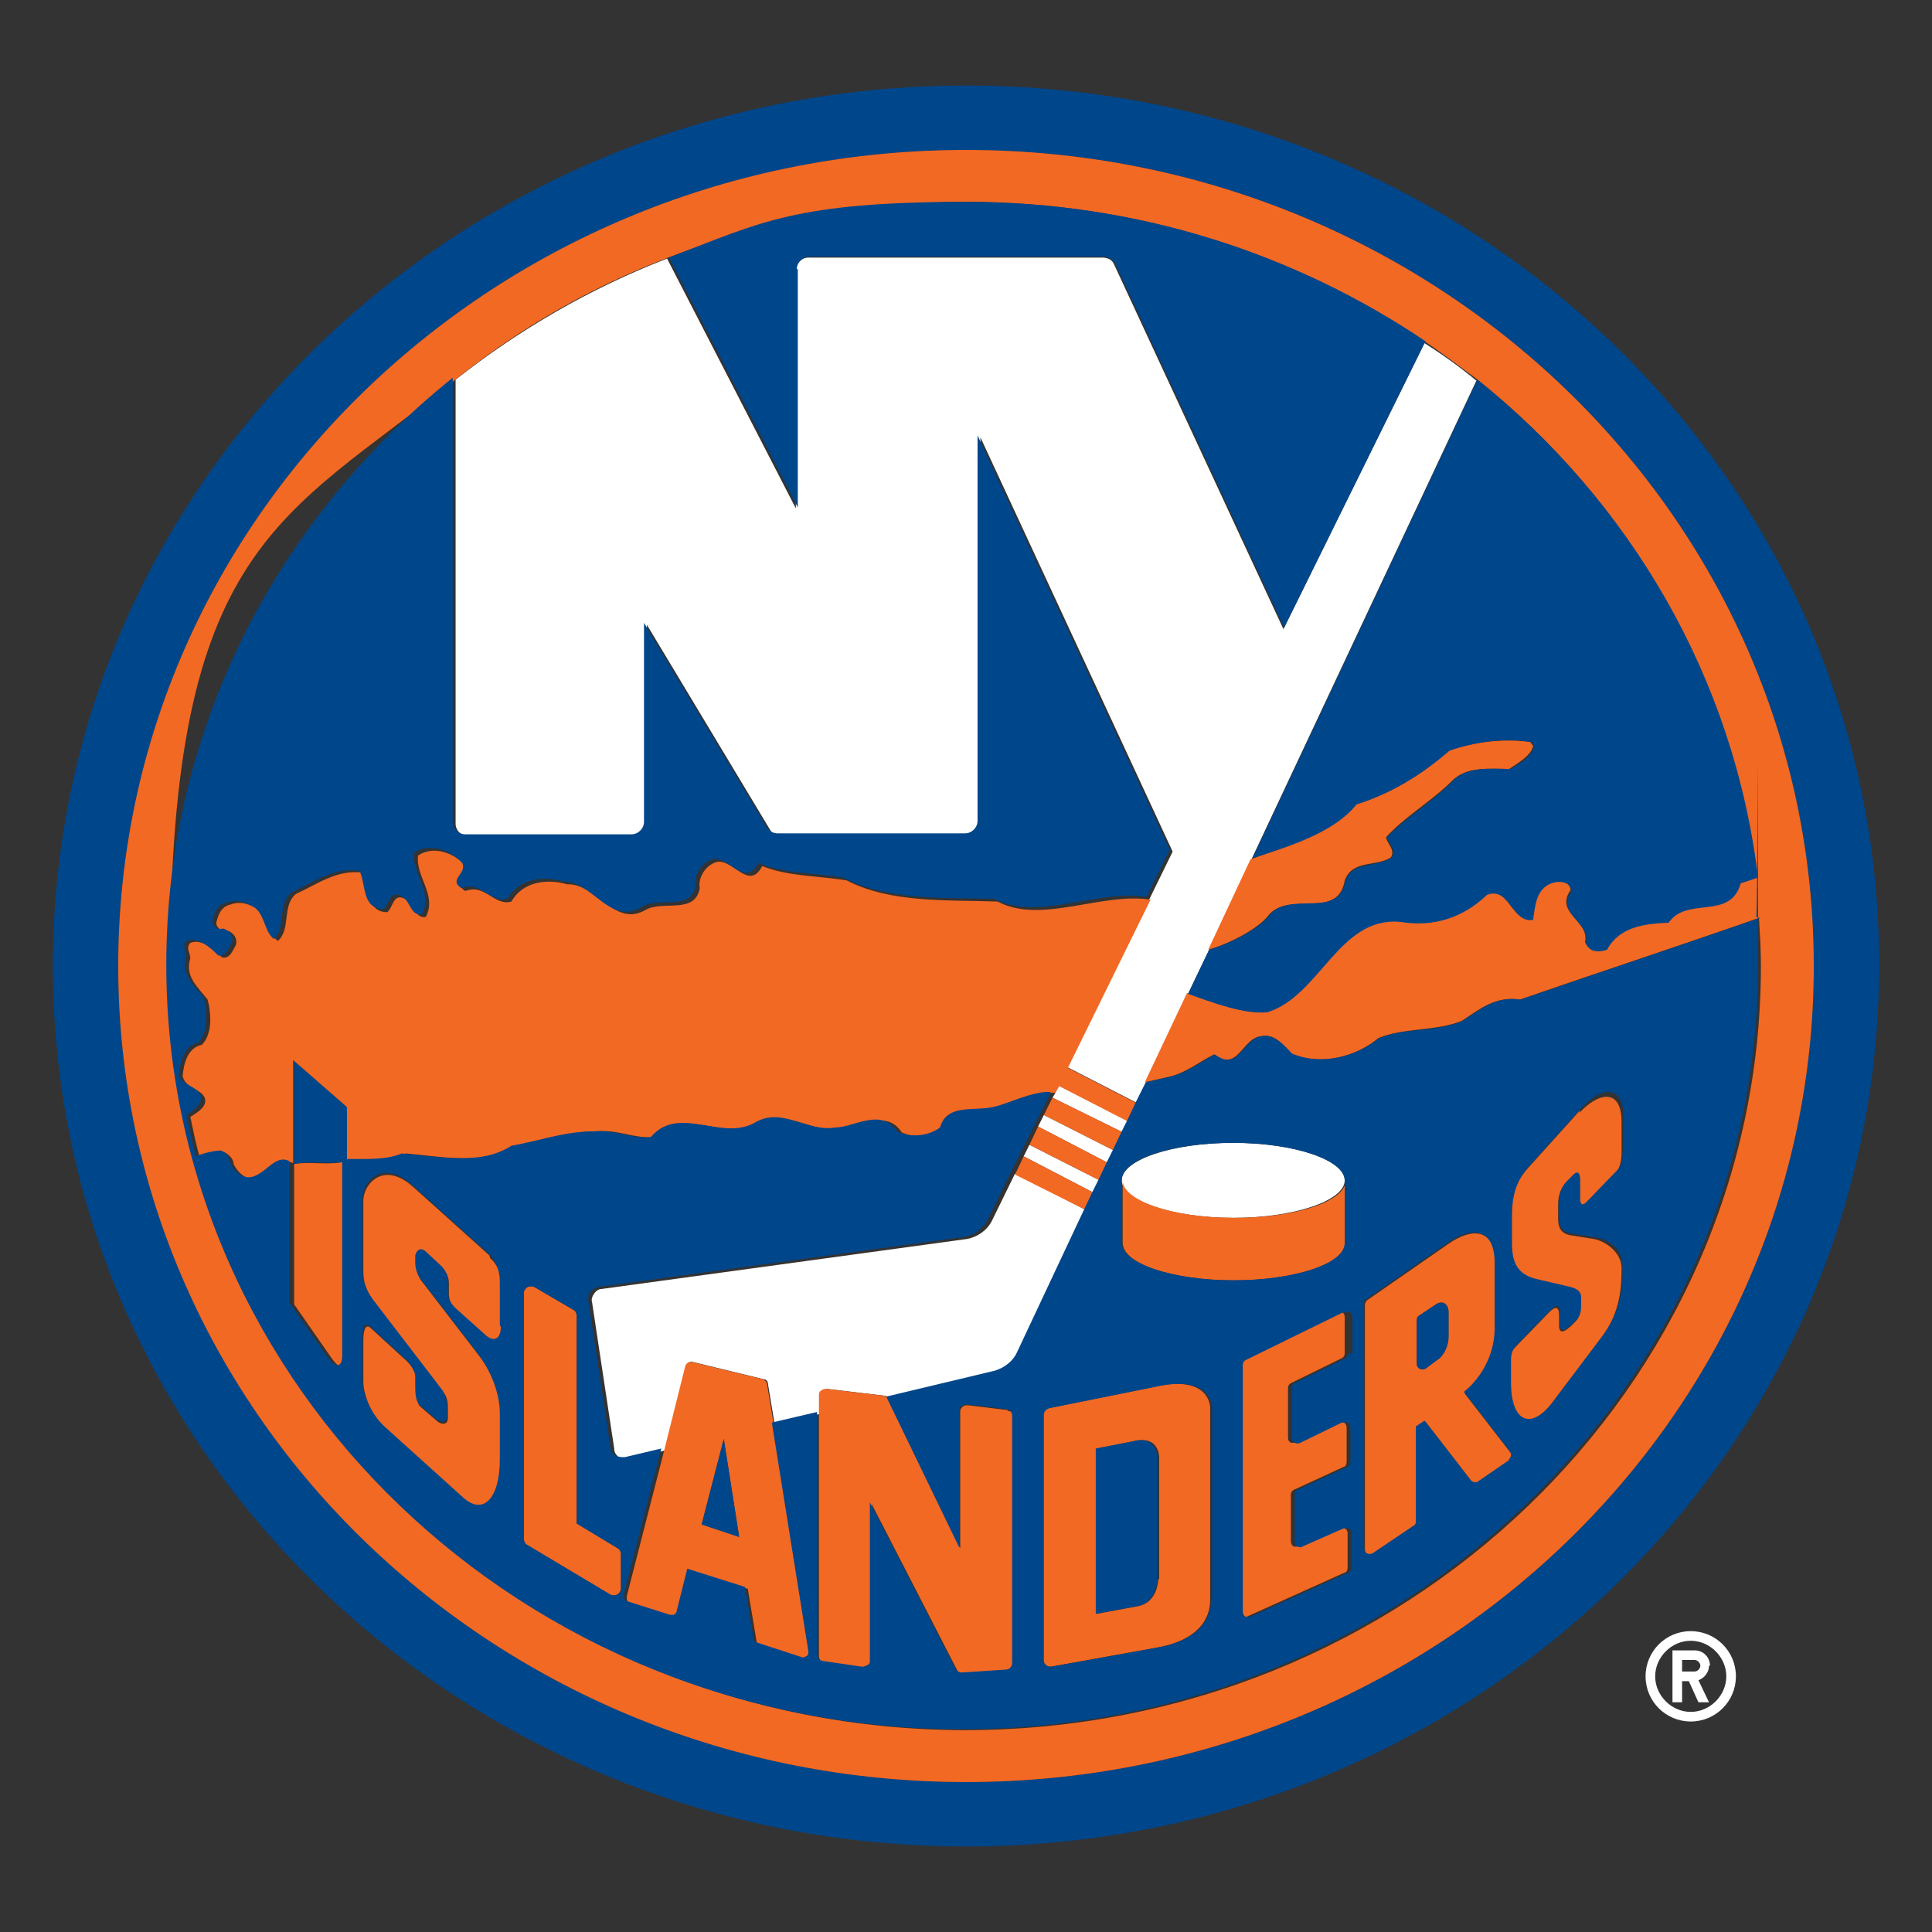 <?xml version="1.0" encoding="UTF-8"?>
<svg xmlns="http://www.w3.org/2000/svg" version="1.1" viewBox="0 0 201 201">
  <rect x="0" y="0" width="201" height="201" fill="#333333" stroke="none"/>
  <defs>
    <style>
      .cls-1 {
        fill: #fff;
      }

      .cls-2 {
        fill: #f26924;
      }

      .cls-3 {
        fill: #00468b;
      }
    </style>
  </defs>
  <!-- Generator: Adobe Illustrator 28.7.1, SVG Export Plug-In . SVG Version: 1.2.0 Build 142)  -->
  <g>
    <g id="Layer_2">
      <g id="Layer_1-2">
        <g id="new_york_islanders">
          <path class="cls-3" d="M100.5,8.9C48,8.9,5.5,49.9,5.5,100.5s42.5,91.6,95,91.6,95-41,95-91.7S153,8.9,100.5,8.9M100.5,185.4c-48.7,0-88.2-38-88.2-84.9S51.8,15.6,100.5,15.6s88.2,38,88.2,84.9-39.5,84.9-88.2,84.9"/>
          <path class="cls-1" d="M103.2,127c-.5,1-1.5,1.7-2.6,1.9l-38,5.2c-.3,0-.6.2-.8.5-.2.3-.3.6-.2.9l2.3,15.2c0,.4.2.7.5.9s.7.3,1,.2l3.8-.9,2.2-8.8c0-.3.4-.5.7-.4l7.4,1.8c.2,0,.4.2.4.5l.7,4.2,4.7-1.1v-1.9c0-.2,0-.4.2-.5.2-.1.3-.2.6-.2l5.9.7c.2,0,.3.1.4.2l11.3-2.7c1-.2,1.8-.9,2.3-1.9l7-14.9-7.4-3.8-2.4,4.9h0Z"/>
          <polygon class="cls-1" points="106.5 120.3 113.8 124.1 114.4 122.8 107.1 119.1 106.5 120.3"/>
          <polygon class="cls-1" points="117.3 116.6 110.1 112.9 109.8 113.7 109.5 114.2 116.8 117.8 117.3 116.6"/>
          <polygon class="cls-1" points="108 117.2 115.3 121 115.9 119.7 108.6 116 108 117.2"/>
          <path class="cls-1" d="M133.5,65.4l-17.6-37.9c-.2-.5-.7-.7-1.2-.7h-30.6c-.7,0-1.3.6-1.3,1.3v24.8l-13.4-26c-8,3.1-15.4,7.4-22,12.6v46.2c0,.7.6,1.3,1.3,1.3h17.3c.7,0,1.3-.6,1.3-1.3v-20.7l12.8,21.3c.2.4.6.6,1.1.6h19.5c.7,0,1.3-.6,1.3-1.3v-40.1l20,43.1-2.4,4.9-8.6,17.5,7.2,3.7,1-2,4.4-9.3,2.2-4.6,4.4-9.4,23.4-49.8c-1.7-1.4-3.5-2.7-5.4-3.9l-14.7,29.8h0Z"/>
          <path class="cls-1" d="M128.3,118.9c-6.4,0-11.6,1.8-11.6,3.9s5.2,3.9,11.6,3.9,11.6-1.8,11.6-3.9-5.2-3.9-11.6-3.9"/>
          <polygon class="cls-2" points="113.8 124.1 106.5 120.3 105.6 122.2 113 125.9 113.8 124.1"/>
          <path class="cls-2" d="M68.2,118.4c3.1-3.5,7.4.6,11-1.6,2.8-1.4,5.2,1.1,8.2.6,1.9,0,4.8-2.1,6.4.4,1.4.7,3.3.4,4.5-.4.7-2.7,3.8-1.6,5.8-2.2,1.3-.3,3.9-1.6,5.7-1.5l.4-.7,7.2,3.7.9-1.9-7.2-3.7,8.6-17.5c-5.1-.8-11.4,2.6-15.9.2-5.1-.2-11.1.2-15.7-2.2-3-.5-6.1-.4-8.8-1.5-1.4,2.7-3.1-.9-4.8-.4-1,.3-1.9,1.5-1.7,2.7-.5,2.8-3.9,1.2-5.7,2.3-3.2,1.8-5-2.8-8.1-2.7-2.1-.6-4.6-.3-5.8,1.8-1.8.5-2.7-1.9-4.8-1.1-1.4-.9.6-1.5.1-2.6-1.2-1.3-3.3-2.2-5-1.1-.3,2.2,2,4.1.8,6.4-1.2.2-1.2-1.5-2.2-1.9-1.2-.6-1.2.9-1.8,1.4-2.3,0-1.8-2.7-2.5-4.1-2.7-.4-4.8,1.2-7,2.2-1.5,1.2-.5,3.7-1.9,4.9-1-.8-.9-2.2-1.9-3.2-.9-.6-1.9-1-3-.6-1,.2-1.3,1.1-1.5,1.9,0,.5.5.9,1.1.8.7.2,1.2.9.9,1.6-.3.5-.6,1.4-1.4,1.2-.9-.8-2.1-2-3.3-1.5-.5.5,0,1.1,0,1.6-.6,1.9.8,3,1.8,4.3.4,1.5.5,3.6-.6,4.7-1.5.3-1.9,2-2,3.3.4,1.3,1.8,1.2,2.3,2.2.3.9-.7,1.5-1.5,2,.3,1.4.6,2.9,1,4.3.9-.4,2-.7,2.6-.6.5.3.9.7.9,1.2.5,1,1.5,1.9,2.7,1.4,1.2-.5,2.2-2.1,3.5-1.5v-10.7l5.5,4.8v5.5c2,0,4.3.2,6.2-.6,3.7.3,8.2,1.3,11.4-.8,2.9-.5,5.5-1.5,8.6-1.5,2.1-.2,3.9.8,5.9.6"/>
          <path class="cls-2" d="M131.9,95.3c2.1-2.7,7.3.5,8-3.7.8-2.2,3.3-1.4,4.8-2.4.5-.8-.4-1.4-.5-2.1,2-2.2,4.7-3.7,6.9-5.9,1.5-1.5,3.9-1.2,5.9-1.2.9-.6,2.3-1.4,2.5-2.4l-.3-.4c-2.8-.4-5.9,0-8.5.9-2.9,2.6-6.1,4.5-9.7,5.6-2.4,3-7.4,4.4-10.9,5.7l-4.4,9.4c2.2-.6,5.2-2.2,6.2-3.5"/>
          <polygon class="cls-2" points="116.8 117.8 109.5 114.2 108.6 116 115.9 119.7 116.8 117.8"/>
          <polygon class="cls-2" points="107.1 119.1 114.4 122.8 115.3 121 108 117.2 107.1 119.1"/>
          <path class="cls-2" d="M100.5,15.6C51.8,15.6,12.3,53.6,12.3,100.5s39.5,84.9,88.2,84.9,88.2-38,88.2-84.9S149.2,15.6,100.5,15.6M100.5,180c-45.7,0-82.8-35.6-82.8-79.5s11.6-46.5,29.8-61.1c6.5-5.2,13.9-9.5,22-12.6,9.6-3.7,20-5.8,31-5.8,17.8,0,34.2,5.4,47.7,14.5,1.8,1.2,3.6,2.6,5.4,3.9,15.9,12.7,26.7,31,29.2,51.8l-1.8.6c-1.1,3.9-5.6,1.3-7.5,4.1-2.4.1-5.1.3-6.4,2.8-.8.2-1.9.2-2.2-.7.5-2.2-3.2-3-1.5-5.4-.1-1-1.3-1.1-2.1-.8-1.6.6-1.8,2.3-1.9,3.8-2.2.4-2.4-3.5-4.8-2.6-2.5,2.3-5.6,3.4-9.1,2.8-6.3-.5-8.3,7.7-13.7,9.4-2.3.4-5.8-1-8.3-1.9l-4.4,9.3,2.6-.6c1.7-.4,3-1.5,4.6-2.3,2.5,1.9,2.9-1.7,4.9-1.9,1.3-.3,2.3.8,3.1,1.8,3,1.3,6.7.4,9.1-1.6,2.6-1.1,6-.7,8.7-1.8,1.8-1.2,3.5-2.6,6-2.2,7.5-2.6,17.2-5.8,24.9-8.5.1,1.7.2,3.3.2,5,0,43.9-37.1,79.5-82.8,79.5"/>
          <path class="cls-2" d="M50.9,130.6l-7.9-7.1c-3.1-2.8-5.2-.3-5.2,1.4v7.4c0,1.4.5,2.2,1.1,3.1l7.2,9.4c.4.5.5,1,.5,1.7v1c0,.8-.7.8-1.3.2l-1.5-1.3c-.5-.4-.5-1.3-.5-2.1v-.9c0-.5-.5-1.4-1.1-1.9l-3.6-3.3c-.5-.5-.8,0-.8,1.3v4.3c0,1.1.7,3.4,2.4,4.9l8.2,7.4c2,1.8,3.7,0,3.7-4.1v-4.7c0-2.3-1-4.7-2.3-6.3l-6-7.8s-.5-.7-.5-1.6v-.8s.2-1.2,1.2-.3l1.5,1.4c.4.4.7.9.7,1.6v1.1c0,.6.2,1.1.8,1.7l2.9,2.6c1.2,1.1,1.8.3,1.8-.6v-4.4c0-1.6-.7-2.6-1.2-3"/>
          <path class="cls-2" d="M64.3,161.1l-4.3-2.6v-21.6c0-.2-.1-.5-.3-.6l-4.1-2.4c-.2-.1-.5-.1-.7,0-.2.1-.4.4-.4.6v25.6c0,.2.1.5.3.6l8.7,5.2c.2.1.5.1.7,0s.4-.4.4-.6v-3.6c0-.2-.1-.5-.3-.6"/>
          <path class="cls-2" d="M80.5,148.2l-.7-4.2c0-.2-.2-.4-.4-.5l-7.4-1.8c-.3,0-.6.1-.7.4l-2.2,8.8-3.9,15.2c0,.3,0,.6.4.7l4.4,1.4c.2,0,.3,0,.4,0,.1,0,.2-.2.3-.4l1.1-4.4,6,1.9.9,5.4c0,.2.2.4.4.4l4.6,1.5c.2,0,.4,0,.5-.1s.2-.3.2-.5l-3.8-23.8h0ZM73,158.6l2.3-8.9,1.6,10.2s-3.9-1.3-3.9-1.3Z"/>
          <path class="cls-2" d="M104.8,146.7l-4.1-.5c-.2,0-.4,0-.6.2s-.2.3-.2.5v14.2l-7.5-15.5c0,0,0-.1-.1-.2-.1-.1-.2-.2-.4-.2l-5.9-.7c-.2,0-.4,0-.6.2-.2.1-.2.3-.2.5v27.1c0,.4.3.6.6.7l4.1.6c.2,0,.4,0,.6-.2.2-.1.2-.3.2-.5v-16.4l8.9,17.3c.1.2.4.4.7.4l4.5-.3c.4,0,.7-.3.7-.7v-25.7c0-.4-.3-.7-.6-.7"/>
          <path class="cls-2" d="M120.5,144.2l-11.4,2.3c-.3,0-.6.4-.6.7v25.5c0,.2,0,.4.2.5.2.1.4.2.6.2l11.1-2c5.5-1,5.5-4.3,5.5-5v-20s0-3.3-5.5-2.2M120.5,164.3s0,2.4-2.1,2.8l-4.3.8v-17.2l4.1-.8c2.4-.5,2.4,1.7,2.4,1.7v12.7h0Z"/>
          <path class="cls-2" d="M140,136.5c-.2-.1-.4-.1-.6,0l-10.2,5c-.2.1-.3.3-.3.5v25.7c0,.2.1.4.3.5.2.1.4.1.5,0l10.2-4.6c.2,0,.3-.3.3-.5v-3.6c0-.2-.1-.4-.3-.5-.2-.1-.4-.1-.5,0l-4.3,1.9c-.2,0-.4,0-.5,0s-.3-.3-.3-.5v-4.9c0-.2.1-.4.3-.5l5.2-2.4c.2,0,.3-.3.3-.5v-3.6c0-.2-.1-.4-.3-.5-.2-.1-.4-.1-.6,0l-4.3,2.1c-.2,0-.4,0-.6,0-.2-.1-.3-.3-.3-.5v-5.2c0-.2.1-.4.3-.5l5.3-2.6c.2-.1.3-.3.3-.5v-3.8c0-.2-.1-.4-.3-.5"/>
          <path class="cls-2" d="M152.4,144.9s3.2-2.4,3.2-6.7v-6.7c0-3.6-2.3-3.9-4.9-2.1l-8.5,5.9c-.1.1-.2.3-.2.5v25.4c0,.2.1.4.3.5.2.1.4,0,.6,0l4.3-2.9c.1-.1.2-.3.2-.5v-9.8l.9-.6,4.8,6.2c.2.2.5.3.8.1l3.2-2.2c.1,0,.2-.2.2-.4,0-.2,0-.3-.1-.4l-4.8-6.2h0ZM150.7,139.1c0,.9-.5,2-1.2,2.4l-1.2.9c-.2.1-.4.1-.6,0-.2-.1-.3-.3-.3-.5v-4.5c0-.2,0-.4.2-.5l1.8-1.2c.7-.5,1.3,0,1.3.8v2.6Z"/>
          <path class="cls-2" d="M164.4,115.5l-5.5,6.1c-1.4,1.6-1.7,3.3-1.7,5.2v2.6c0,1.8.4,3.4,2.7,3.9l3,.7c1,.2,1.5.5,1.5,1.2v.7c0,1.1-.2,1.3-.7,1.8-.4.4-1.5,1.5-1.5.2v-1.1c0-.9-.4-.9-1-.3l-3.5,3.6c-.4.4-.6.8-.6,1.6v2.3c0,4.1,2.1,4.9,4.3,2.1l5.2-6.9c2.1-2.8,2.1-5.7,2.1-7.3s-1.7-2.8-2.9-3l-2.5-.4c-.9-.2-1.2-.8-1.2-1.7v-1.4c0-.4,0-1.5.8-2.3l.5-.5c.5-.6.9-.5.9.4v2c0,.4.2.7.6.3l3.2-3.3c.5-.6.6-1.4.6-2v-3.3c0-3.5-2.4-3.1-4.4-.9"/>
          <path class="cls-2" d="M30.6,121v14.7l3.9,5.6c1,1.4,1.6,1.1,1.6-.1v-20.4c-1.8.5-3.8,0-5.5.3"/>
          <path class="cls-2" d="M140,129.3v-6.5c0,2.2-5.2,3.9-11.6,3.9s-11.6-1.8-11.6-3.9v6.5c0,2.2,5.2,3.9,11.6,3.9s11.6-1.8,11.6-3.9"/>
          <path class="cls-1" d="M175.9,169.7c-2.6,0-4.7,2.1-4.7,4.7s2.1,4.7,4.7,4.7,4.7-2.1,4.7-4.7-2.1-4.7-4.7-4.7M175.9,178.1c-2,0-3.7-1.7-3.7-3.7s1.7-3.7,3.7-3.7,3.7,1.7,3.7,3.7-1.7,3.7-3.7,3.7"/>
          <path class="cls-1" d="M177.9,173.3c0-.9-.7-1.6-1.6-1.6h-2.3v5.4h1v-2.2h.7l1,2.2h1.1l-1.1-2.3c.6-.2,1.1-.8,1.1-1.5M176.3,173.9h-1.3v-1.2h1.3c.3,0,.6.3.6.6s-.3.6-.6.6"/>
          <path class="cls-3" d="M36.1,120.7v-5.5l-5.5-4.8v10.7c1.7-.4,3.7.1,5.5-.3"/>
          <path class="cls-3" d="M183.1,95.5c-7.8,2.7-17.4,5.9-24.9,8.5-2.5-.4-4.2,1-6,2.2-2.7,1.2-6,.7-8.7,1.8-2.5,2-6.1,2.9-9.1,1.6-.8-.9-1.9-2-3.1-1.8-2,.2-2.4,3.8-4.9,1.9-1.5.8-2.9,1.9-4.6,2.3l-2.6.6-1,2-.9,1.9-.6,1.2-.9,1.9-.6,1.2-.9,1.9-.6,1.2-.9,1.9-7,14.9c-.4.9-1.3,1.6-2.3,1.9l-11.3,2.7c0,0,.1.1.1.2l7.5,15.5v-14.2c0-.2,0-.4.2-.5s.3-.2.6-.2l4.1.5c.4,0,.6.3.6.7v25.7c0,.4-.3.7-.7.7l-4.5.3c-.3,0-.5-.1-.7-.4l-8.9-17.3v16.4c0,.2,0,.4-.2.5s-.4.2-.6.2l-4.1-.6c-.3,0-.6-.4-.6-.7v-25.2l-4.7,1.1,3.8,23.8c0,.2,0,.4-.2.5s-.4.2-.5.1l-4.6-1.5c-.2,0-.3-.2-.4-.4l-.9-5.4-6-1.9-1.1,4.4c0,.1-.1.3-.3.4-.1,0-.3,0-.4,0l-4.4-1.4c-.3,0-.4-.4-.4-.7l3.9-15.2-3.8.9c-.3,0-.7,0-1-.2s-.5-.5-.5-.9l-2.3-15.2c0-.3,0-.7.2-.9s.5-.4.8-.5l38-5.2c1.1-.1,2.1-.9,2.6-1.9l2.4-4.9.9-1.8.6-1.2.9-1.8.6-1.2.9-1.8.2-.5c-1.8-.1-4.4,1.2-5.7,1.5-2,.6-5.1-.4-5.8,2.2-1.2.9-3.1,1.1-4.5.4-1.6-2.5-4.5-.4-6.4-.4-3,.5-5.4-2.1-8.2-.6-3.6,2.2-8-1.9-11,1.6-1.9.2-3.8-.8-5.9-.6-3.1,0-5.7,1-8.6,1.5-3.2,2.1-7.7,1.1-11.4.8-1.9.8-4.2.5-6.2.6v20.4c0,1.2-.6,1.5-1.6.1l-3.9-5.6v-14.7c-1.3-.7-2.3,1-3.5,1.5-1.2.6-2.2-.4-2.7-1.4,0-.5-.4-1-.9-1.2-.6,0-1.7.2-2.6.6-.4-1.4-.7-2.9-1-4.3.8-.5,1.7-1.2,1.5-2-.5-1.1-1.9-1-2.3-2.2.2-1.3.5-3,2-3.3,1.1-1.1,1-3.2.6-4.7-1-1.3-2.4-2.4-1.8-4.3,0-.5-.5-1.1,0-1.6,1.2-.5,2.5.7,3.3,1.5.8.2,1-.8,1.4-1.2.3-.7-.2-1.4-.9-1.6-.6.2-1.1-.3-1.1-.8.2-.9.5-1.7,1.5-1.9,1.1-.4,2.1,0,3,.6,1,.9.9,2.4,1.9,3.2,1.3-1.2.3-3.7,1.9-4.9,2.2-1,4.3-2.6,7-2.2.7,1.4.2,3.9,2.5,4,.6-.6.7-2,1.8-1.4,1,.4,1,2.2,2.2,1.9,1.2-2.3-1.1-4.2-.8-6.4,1.7-1.1,3.8-.2,5,1.1.5,1.1-1.5,1.7-.1,2.6,2-.8,3,1.6,4.8,1.1,1.2-2.1,3.7-2.4,5.8-1.8,3.1,0,4.8,4.6,8.1,2.7,1.8-1.2,5.2.5,5.7-2.3-.2-1.2.7-2.4,1.7-2.7,1.7-.5,3.3,3.1,4.8.4,2.7,1.1,5.8,1,8.8,1.5,4.6,2.4,10.5,2.1,15.7,2.2,4.5,2.4,10.8-1,15.9-.2l2.4-4.9-20-43.1v40.1c0,.7-.6,1.3-1.3,1.3h-19.5c-.4,0-.9-.2-1.1-.6l-12.8-21.3v20.7c0,.7-.6,1.3-1.3,1.3h-17.3c-.7,0-1.3-.6-1.3-1.3v-46.2c-18.2,14.6-29.8,36.5-29.8,61.1,0,43.9,37.1,79.5,82.8,79.5s82.8-35.6,82.8-79.5,0-3.4-.2-5M52.1,138.1c0,1-.6,1.8-1.8.6l-2.9-2.6c-.6-.6-.8-1-.8-1.7v-1.1c0-.7-.3-1.2-.7-1.6l-1.5-1.4c-.9-.9-1.2.3-1.2.3v.8c0,.9.5,1.6.5,1.6l6,7.8c1.2,1.6,2.3,3.9,2.3,6.3v4.7c0,4.1-1.7,5.8-3.7,4.1l-8.2-7.4c-1.7-1.5-2.4-3.8-2.4-4.9v-4.3c0-1.4.3-1.8.8-1.3l3.6,3.3c.5.4,1.1,1.3,1.1,1.9v.9c0,.8,0,1.6.5,2.1l1.5,1.3c.6.5,1.3.6,1.3-.2v-1c0-.6-.2-1.2-.5-1.7l-7.2-9.4c-.6-.8-1.1-1.7-1.1-3.1v-7.4c0-1.8,2.1-4.2,5.2-1.4l7.9,7.1c.5.4,1.2,1.4,1.2,3v4.4h0ZM64.6,165.3c0,.2-.1.5-.4.6-.2.1-.5.1-.7,0l-8.7-5.2c-.2-.1-.3-.4-.3-.6v-25.6c0-.3.1-.5.4-.6.2-.1.5-.1.7,0l4.1,2.4c.2.1.3.4.3.6v21.6l4.3,2.6c.2.1.3.4.3.6v3.6h0ZM126,166.4c0,.7,0,4-5.5,5l-11.1,2c-.2,0-.4,0-.6-.2s-.2-.3-.2-.5v-25.5c0-.3.2-.6.6-.7l11.4-2.3c5.5-1.1,5.5,2.2,5.5,2.2v20ZM116.7,129.3v-6.5c0-2.2,5.2-3.9,11.6-3.9s11.6,1.8,11.6,3.9v6.5c0,2.2-5.2,3.9-11.6,3.9s-11.6-1.8-11.6-3.9M140.3,140.8c0,.2-.1.4-.3.5l-5.3,2.6c-.2,0-.3.3-.3.5v5.2c0,.2.1.4.3.5.2.1.4.1.6,0l4.3-2.1c.2,0,.4,0,.6,0,.2.1.3.3.3.5v3.6c0,.2-.1.4-.3.5l-5.2,2.4c-.2,0-.3.3-.3.5v4.9c0,.2.1.4.3.5.2.1.4.1.5,0l4.3-1.9c.2,0,.4,0,.5,0,.2.1.3.3.3.5v3.6c0,.2-.1.4-.3.5l-10.2,4.6c-.2,0-.4,0-.5,0-.2-.1-.3-.3-.3-.5v-25.7c0-.2.1-.4.3-.5l10.2-5c.2,0,.4,0,.6,0,.2.1.3.3.3.5v3.8h0ZM157,151.9l-3.2,2.2c-.2.2-.6.1-.8-.1l-4.8-6.2-.9.6v9.8c0,.2,0,.4-.2.5l-4.3,2.9c-.2.1-.4.1-.6,0-.2-.1-.3-.3-.3-.5v-25.4c0-.2,0-.4.2-.5l8.5-5.9c2.6-1.8,4.9-1.5,4.9,2.1v6.7c0,4.4-3.2,6.7-3.2,6.7l4.8,6.2c.1.1.1.3.1.4,0,.1-.1.3-.2.4M168.8,119.8c0,.6,0,1.5-.6,2l-3.2,3.3c-.4.4-.6.1-.6-.3v-2c0-1-.4-1-.9-.4l-.5.5c-.8.8-.8,1.9-.8,2.3v1.4c0,.9.2,1.5,1.2,1.7l2.5.4c1.2.2,2.9,1,2.9,3s0,4.5-2.1,7.3l-5.2,6.9c-2.2,2.9-4.3,2.1-4.3-2.1v-2.3c0-.7.2-1.2.6-1.6l3.5-3.6c.6-.6,1-.6,1,.3v1.1c0,1.3,1,.3,1.5-.2s.7-.7.7-1.8v-.7c0-.7-.5-1-1.5-1.2l-3-.7c-2.4-.5-2.7-2.1-2.7-3.9v-2.6c0-1.9.3-3.6,1.7-5.2l5.5-6.1c2-2.2,4.4-2.6,4.4.9v3.3h0Z"/>
          <polygon class="cls-3" points="76.9 159.9 75.3 149.7 73 158.6 76.9 159.9"/>
          <path class="cls-3" d="M82.9,28c0-.7.6-1.3,1.3-1.3h30.6c.5,0,.9.3,1.2.7l17.6,37.9,14.7-29.8c-13.5-9.1-29.9-14.5-47.7-14.5s-21.4,2.1-31,5.8l13.4,26v-24.8h0Z"/>
          <path class="cls-3" d="M141.1,83.7c3.5-1.1,6.7-3,9.7-5.6,2.6-.9,5.7-1.4,8.5-.9l.3.4c-.2,1.1-1.5,1.9-2.5,2.4-2,0-4.4-.3-5.9,1.2-2.1,2.2-4.9,3.8-6.9,5.9.2.7,1,1.3.5,2.1-1.5,1.1-4,.3-4.8,2.4-.7,4.2-5.9.9-8,3.7-1,1.3-4,2.9-6.2,3.5l-2.2,4.6c2.5.9,6,2.2,8.3,1.9,5.4-1.7,7.4-9.9,13.7-9.4,3.5.6,6.6-.4,9.1-2.8,2.4-.9,2.6,3,4.8,2.6.2-1.4.3-3.2,1.9-3.8.8-.3,2-.2,2.1.8-1.7,2.4,2,3.2,1.5,5.4.3,1,1.4,1,2.2.7,1.3-2.4,3.9-2.7,6.4-2.8,1.9-2.8,6.4-.2,7.5-4.1l1.8-.6c-2.5-20.8-13.3-39.1-29.2-51.8l-23.4,49.8c3.6-1.2,8.5-2.6,10.9-5.7"/>
          <path class="cls-3" d="M149.4,135.7l-1.8,1.2c-.1.1-.2.3-.2.5v4.5c0,.2.1.4.3.5.2.1.4,0,.6,0l1.2-.9c.7-.4,1.2-1.5,1.2-2.4v-2.6c0-.8-.6-1.2-1.3-.8"/>
          <path class="cls-3" d="M118.1,149.9l-4.1.8v17.2l4.3-.8c2.1-.4,2.1-2.8,2.1-2.8v-12.7s0-2.2-2.4-1.7"/>
        </g>
      </g>
    </g>
  </g>
</svg>